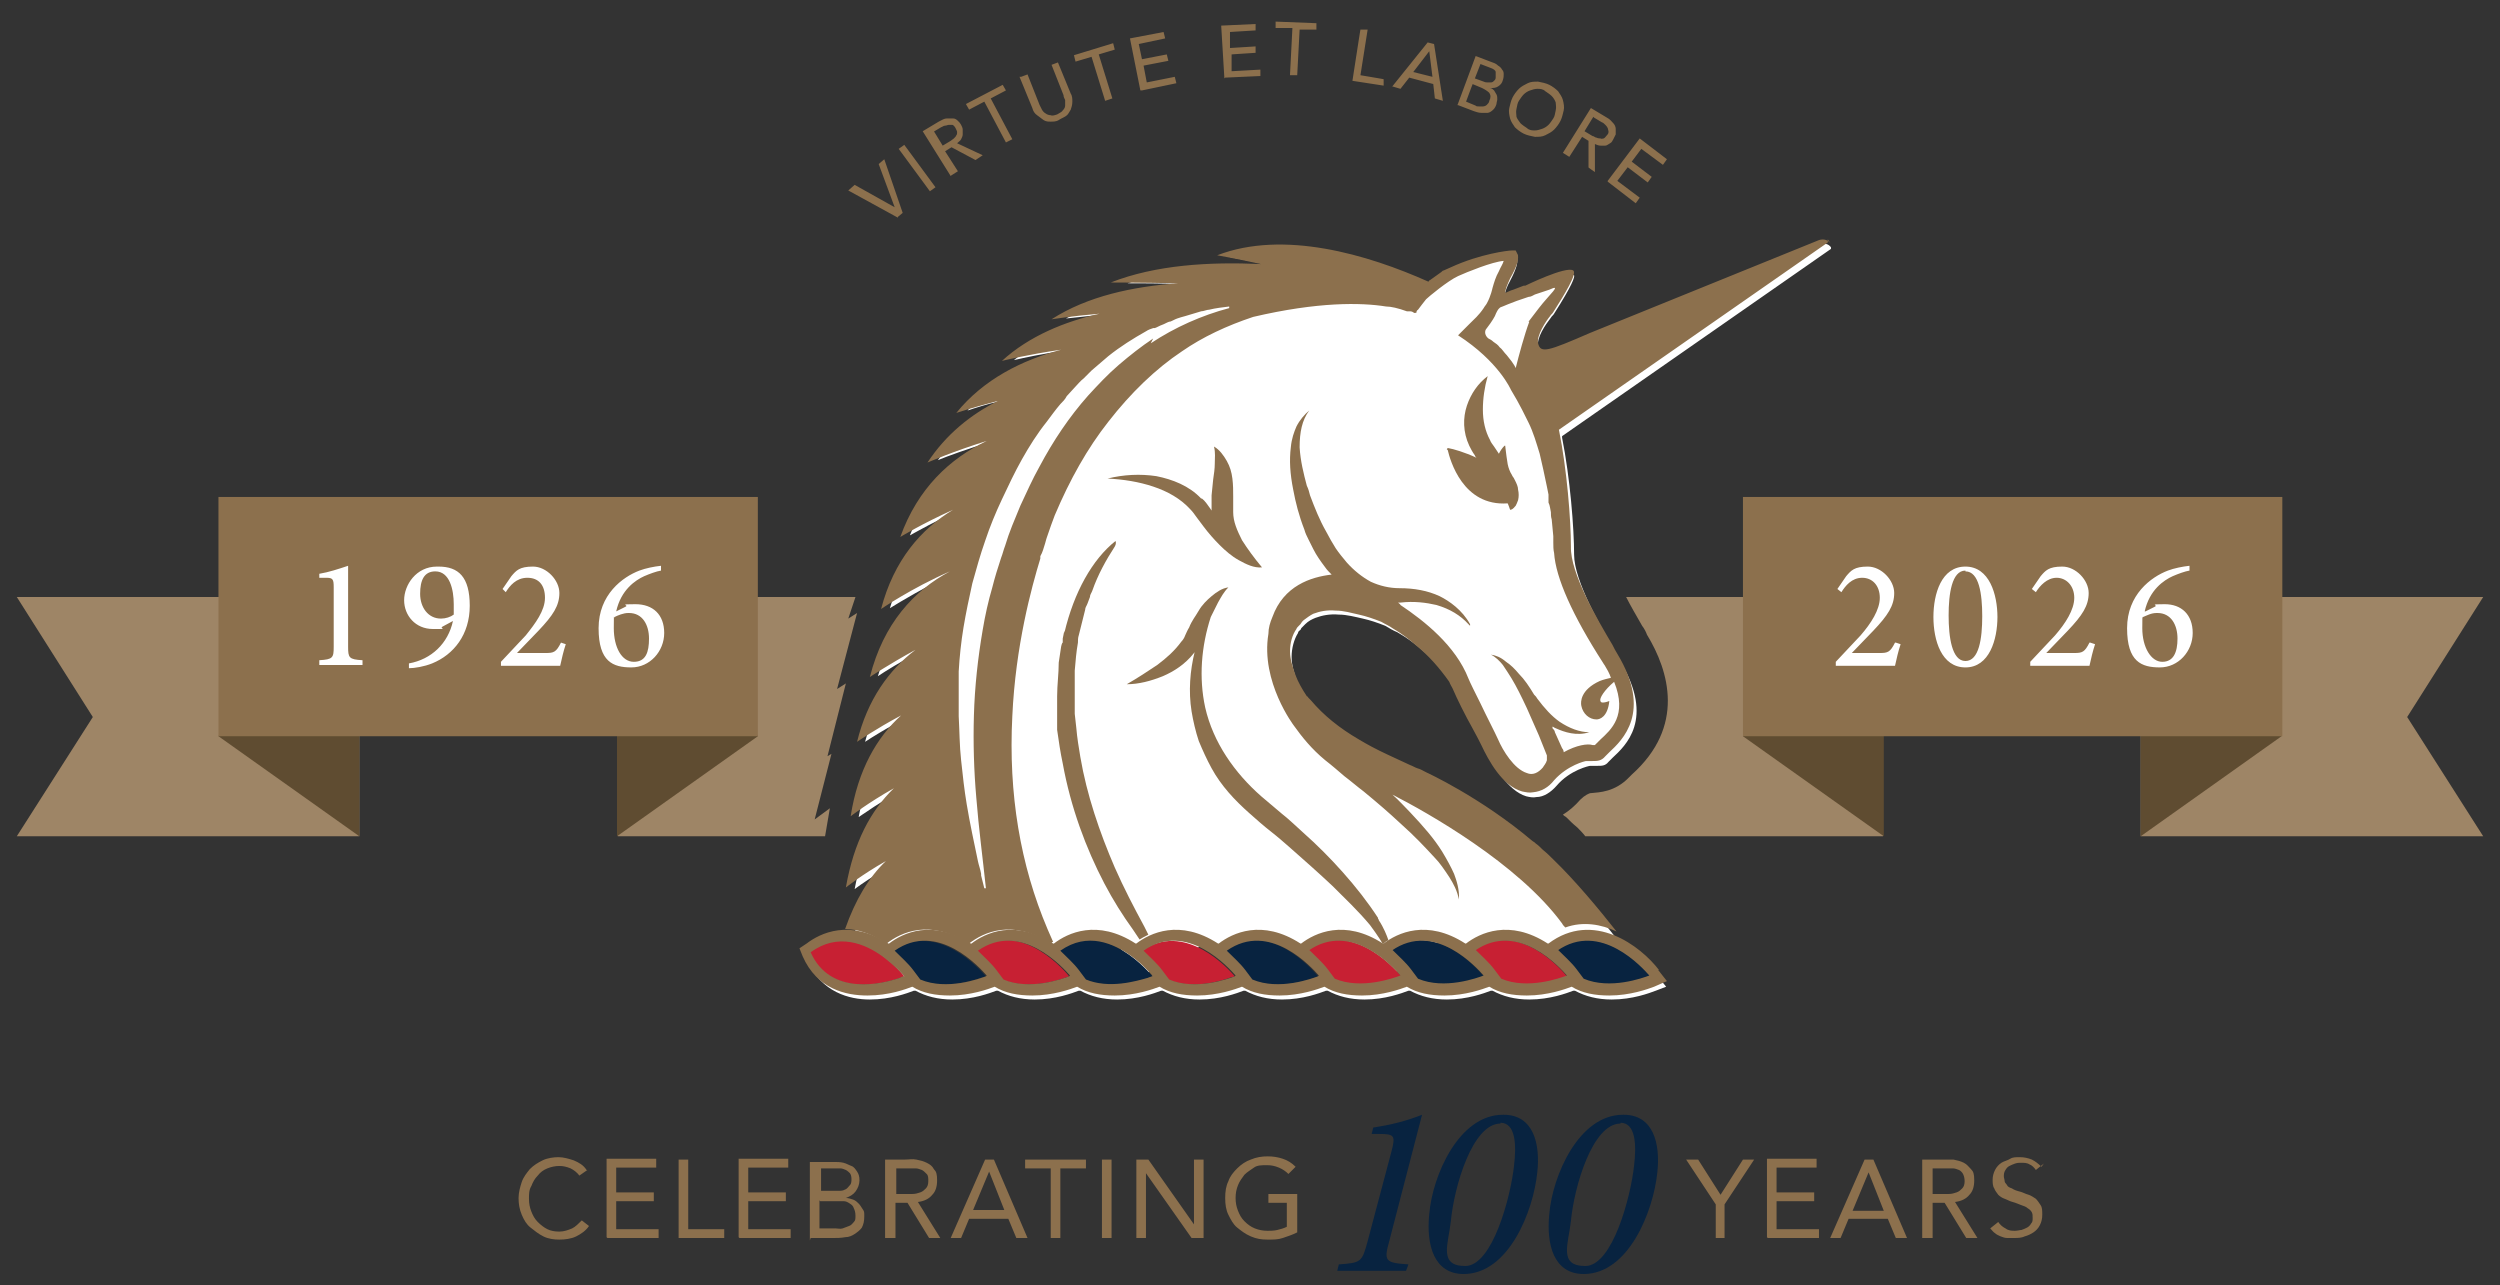 <?xml version="1.0" encoding="UTF-8"?>
<svg id="Layer_1" xmlns="http://www.w3.org/2000/svg" version="1.1" viewBox="0 0 312.4 160.6">
  <rect x="0" y="0" width="312.4" height="160.6" fill="#333333" stroke="none"/>
  <!-- Generator: Adobe Illustrator 29.3.1, SVG Export Plug-In . SVG Version: 2.1.0 Build 151)  -->
  <defs>
    <style>
      .st0 {
        fill: #082340;
      }

      .st1 {
        fill: #9e8566;
      }

      .st2 {
        fill: #c72033;
      }

      .st3 {
        fill: #fff;
      }

      .st4 {
        fill: #8c704d;
      }

      .st5 {
        fill: #5f4c31;
      }
    </style>
  </defs>
  <path class="st1" d="M168,102.1c-.7-.6-1.4-1.2-2.2-1.8-.7-.6-1.6-1.2-2.5-2-1.9-1.6-3.3-3.3-4.5-5-.8-1.1-5-7.3-3.9-14.5.1-1,.4-2,.8-2.9h0c.2-.4.4-.9.6-1.3h-21.6c-.9,3.6-1.9,8.5-2.1,14.2-.3,5.5.2,10.8,1.3,15.7h37c-.9-.8-1.9-1.6-2.9-2.4h0Z"/>
  <path class="st1" d="M117.3,94.3c0-.7-.1-1.3-.2-2-1.3,1.3-2.4,2.9-3.2,4.9l2.7,3.6c-1.1,1-2,2.3-2.7,3.8h4.9c-.3-1.5-.6-3.1-.9-4.6-.3-1.8-.5-3.7-.7-5.6h0Z"/>
  <path class="st1" d="M115.2,88.6l1.9,2.8c0-.9,0-1.8,0-2.8,0-.9,0-1.7,0-2.6-.7.8-1.3,1.7-1.9,2.6h0Z"/>
  <path class="st1" d="M187.9,76.3v.2c.1,0-.8.6-.8.6,1.4.2,2.6.8,3.9,1.7.8.6,1.5,1.3,2.2,2.1.5.6,1,1.2,1.4,1.8,0,0,.1-.1.2-.2-1.8-2.9-3.1-5.6-4-7.9h-4c.4.5.7,1.1,1,1.7h0Z"/>
  <path class="st1" d="M117.5,79.5c-.3.4-.5.8-.8,1.2l.6.9c0-.7.1-1.4.2-2.1Z"/>
  <polygon class="st1" points="103.7 101 101.8 102.4 103.9 94.2 103.4 94.5 105.7 85.4 104.6 86.1 107.1 76.6 106 77.3 106.9 74.6 77.2 74.6 77.2 104.5 103.1 104.5 103.7 101"/>
  <path class="st1" d="M203.2,74.6c.5,1,1.2,2.2,2,3.6.3.4.5.8.6,1.1,2.8,4.6,4.8,11.5-1.9,17.5-.1.1-.2.2-.3.3-1.8,1.9-3.8,1.9-4.7,2h-.1c-.2,0-.8.3-1.3.8-.7.8-1.4,1.4-2.2,1.9.1.1.2.2.4.3.4.4.9.9,1.4,1.3.3.3.7.7,1,1.1h37.2v-29.9h-32.2Z"/>
  <path class="st1" d="M186.6,77.4l-1.5,1c.3.4.6.8.9,1.2l.6-2.2h0Z"/>
  <path class="st0" d="M202.5,140.3c1.9,0,2,2.8,1.7,5.3-.4,3.9-2.7,12.6-6.1,12.6s-2.1-2.8-1.8-5.6c.4-4.3,2.7-12.2,6.2-12.2h0ZM202.8,139.3c-5.5,0-8.8,7.6-9.2,12.4-.4,3.9.6,7.5,4.3,7.5,5.6,0,8.7-7.8,9.2-12.7.4-3.6-.5-7.2-4.2-7.2h0,0ZM187.5,140.3c1.9,0,2,2.8,1.7,5.3-.4,3.9-2.7,12.6-6.1,12.6s-2.1-2.8-1.8-5.6c.4-4.3,2.7-12.2,6.2-12.2h0ZM187.8,139.3c-5.5,0-8.8,7.6-9.2,12.4-.4,3.9.6,7.5,4.3,7.5,5.6,0,8.7-7.8,9.2-12.7.4-3.6-.5-7.2-4.2-7.2h0ZM177.7,139.3c-2,.8-4.1,1.3-6.1,1.6l-.2.8h1c1.8,0,2,.2,1.5,2.1l-3,11.3c-.7,2.6-.8,2.7-3.6,2.9l-.2.8h8.6l.3-.8c-2.9-.2-3.1-.4-2.4-2.9l4.1-15.8h0Z"/>
  <path class="st4" d="M161.9,149.2h-3.4v1.1h2.3v3c-.4.2-.8.3-1.2.4-.4.1-.9.1-1.2.1-.6,0-1.1-.1-1.6-.3-.5-.2-.9-.5-1.3-.9-.4-.4-.6-.8-.8-1.3s-.3-1-.3-1.6.1-1.1.3-1.6.5-.9.8-1.3c.4-.4.8-.6,1.2-.9s1-.3,1.6-.3,1,.1,1.5.3c.5.2.9.5,1.2.8l.9-.9c-.5-.5-1-.8-1.6-1-.6-.2-1.2-.3-1.9-.3s-1.4.1-2.1.4c-.6.2-1.2.6-1.7,1.1s-.9,1-1.1,1.6c-.3.6-.4,1.3-.4,2.1s.1,1.5.4,2.1.6,1.2,1.1,1.6c.5.4,1,.8,1.7,1.1s1.3.4,2.1.4,1.3,0,1.9-.2,1.2-.4,1.8-.7v-4.8h0ZM142,154.7h1.2v-8.1h0l5.7,8.1h1.5v-9.8h-1.2v8.1h0l-5.7-8.1h-1.5v9.8h0ZM137.7,154.7h1.2v-9.8h-1.2v9.8ZM135.7,144.9h-7.6v1.1h3.2v8.7h1.2v-8.7h3.2v-1.1h0ZM125.6,151.2h-4l2-4.8h0l1.9,4.8ZM118.8,154.7h1.3l1-2.4h4.9l1,2.4h1.4l-4.2-9.8h-1.1l-4.3,9.8h0ZM111.9,146h1.6c.3,0,.6,0,.9,0s.5.1.8.2c.2.1.4.3.6.5s.2.5.2.9-.1.7-.3.9c-.2.2-.4.4-.7.5-.3.1-.6.2-1,.2-.4,0-.7,0-1,0h-1v-3.2h0ZM110.7,154.7h1.2v-4.4h1.5l2.7,4.4h1.4l-2.8-4.5c.8-.1,1.4-.4,1.8-.9.4-.4.6-1,.6-1.8s-.1-1.1-.4-1.4c-.2-.4-.5-.6-.9-.8s-.8-.3-1.3-.4-.9,0-1.4,0h-2.5v9.8h0ZM102.5,150.1h2c.3,0,.6,0,.9,0,.3,0,.5.1.8.3s.4.3.5.6c.1.2.2.5.2.9s0,.6-.2.8-.3.4-.6.5-.5.2-.8.3-.6,0-.9,0h-2v-3.5h0ZM102.5,146h1.7c.3,0,.5,0,.8,0,.2,0,.5.1.7.2s.4.3.5.4.2.4.2.7,0,.6-.2.8-.3.4-.5.5c-.2.1-.4.2-.7.2-.3,0-.5,0-.8,0h-1.6v-3.1h0ZM101.3,154.7h2.9c.4,0,.9,0,1.4-.1.5,0,.9-.2,1.2-.4s.7-.5.9-.8c.2-.4.3-.8.3-1.4s0-.6-.2-.9-.3-.5-.5-.7c-.2-.2-.4-.4-.7-.5-.3-.1-.6-.2-.9-.2h0c.5-.2.9-.4,1.2-.8.3-.4.5-.9.5-1.4s-.1-.8-.3-1.1c-.2-.3-.4-.6-.7-.7s-.6-.3-1-.4-.8-.1-1.2-.1h-3v9.8h0ZM92.4,154.7h6.4v-1.1h-5.3v-3.5h4.7v-1.1h-4.7v-3.1h5v-1.1h-6.2v9.8h0ZM84.8,154.7h5.7v-1.1h-4.5v-8.7h-1.2v9.8h0ZM75.9,154.7h6.4v-1.1h-5.3v-3.5h4.7v-1.1h-4.7v-3.1h5v-1.1h-6.2v9.8h0ZM73.3,146.2c-.4-.6-.9-.9-1.6-1.2-.6-.2-1.3-.4-1.9-.4s-1.4.1-2,.4c-.6.3-1.1.6-1.6,1.1-.4.5-.8,1-1,1.6s-.4,1.3-.4,2,.1,1.4.4,2.1.6,1.2,1.1,1.6,1,.8,1.6,1.1c.6.3,1.3.4,2,.4s1.5-.1,2.1-.4,1.2-.7,1.6-1.3l-.9-.7c-.4.4-.8.8-1.2,1-.5.2-1,.4-1.6.4s-1.1-.1-1.5-.3-.8-.5-1.2-.9-.6-.8-.8-1.3c-.2-.5-.3-1-.3-1.6s0-1.1.3-1.6c.2-.5.4-.9.8-1.3.3-.4.7-.7,1.2-.9s1-.3,1.5-.3.9.1,1.4.3c.4.2.8.5,1.1.9l1-.7h0Z"/>
  <path class="st4" d="M255.1,145.8c-.4-.4-.8-.7-1.2-.9-.5-.2-1-.3-1.5-.3s-.9,0-1.2.2-.8.3-1.1.5c-.3.2-.6.5-.8.9-.2.4-.3.8-.3,1.2s0,.8.2,1.1c.1.3.3.5.5.8.2.2.5.4.8.5.3.1.6.3,1,.4.4.1.8.3,1.1.4s.6.2.8.4c.2.1.4.3.5.5s.1.4.1.7,0,.5-.2.7c-.1.2-.3.4-.5.5s-.4.2-.7.3c-.2,0-.5.1-.8.1-.4,0-.8,0-1.2-.3-.4-.2-.7-.5-.9-.8l-1,.8c.2.2.4.5.6.6.2.2.5.3.7.4.3.1.5.2.8.2.3,0,.6,0,.9,0,.4,0,.9,0,1.3-.2.4-.1.8-.3,1.1-.5s.6-.5.8-.9.3-.8.3-1.3,0-.9-.2-1.2c-.2-.3-.4-.6-.6-.8-.3-.2-.6-.4-.9-.5-.4-.1-.7-.3-1.1-.4-.4-.1-.7-.2-1-.4-.3-.1-.5-.2-.6-.4s-.3-.3-.3-.5c0-.2-.1-.4-.1-.6s0-.5.2-.8.3-.4.5-.5c.2-.1.4-.2.7-.3s.5-.1.8-.1.7,0,1,.2c.3.1.6.4.8.7l1-.8h0ZM241.5,146h1.6c.3,0,.6,0,.9,0s.5.1.8.2c.2.1.4.3.5.5.1.2.2.5.2.9s-.1.7-.3.9c-.2.2-.4.4-.7.5-.3.1-.6.2-1,.2-.4,0-.7,0-1,0h-1v-3.2h0ZM240.3,154.7h1.2v-4.4h1.5l2.7,4.4h1.4l-2.8-4.5c.8-.1,1.4-.4,1.8-.9.4-.4.6-1,.6-1.8s-.1-1.1-.4-1.4-.5-.6-.9-.8c-.4-.2-.8-.3-1.3-.4-.5,0-.9,0-1.4,0h-2.5v9.8h0ZM235.5,151.3h-4l2-4.8h0l1.9,4.8ZM228.7,154.7h1.3l1-2.4h4.9l1,2.4h1.4l-4.2-9.8h-1.1l-4.3,9.8h0ZM220.9,154.7h6.4v-1.1h-5.3v-3.5h4.7v-1.1h-4.7v-3.1h5v-1.1h-6.2v9.8h0ZM214.3,154.7h1.2v-4.2l3.7-5.6h-1.4l-2.8,4.4-2.8-4.4h-1.5l3.7,5.6v4.2Z"/>
  <polygon class="st1" points="2.1 74.6 11.6 89.6 2.1 104.5 44.9 104.5 44.9 74.6 2.1 74.6"/>
  <polygon class="st5" points="28.7 89.2 27.3 92 44.9 104.5 44.9 88.4 28.7 89.2"/>
  <polygon class="st5" points="93.3 89.2 94.7 92 77.1 104.5 77.1 88.4 93.3 89.2"/>
  <rect class="st4" x="27.3" y="62.1" width="67.4" height="29.9"/>
  <path class="st3" d="M78.6,76.6c1.7,0,2.5,1.5,2.5,3.2s-.4,2.9-1.9,2.9-2.5-1.8-2.5-4.2,0-1,.1-1.4c.4-.2,1.1-.5,1.7-.5h0ZM77,76.4c.6-2.7,2.4-3.9,3.5-4.4.7-.3,1.5-.6,2.1-.7v-.6c-.9.1-1.9.3-2.7.6-2.1.8-5.1,3-5.1,7.2s1.8,4.9,4.1,4.9,4.1-2,4.1-4.3-1.4-3.6-3.6-3.6-.8.1-1.2.3l-1.2.6h0ZM70.1,80.3c-.6,1.2-.9,1.3-1.9,1.3h-3.6l2.7-2.8c1.8-1.9,2.6-3.1,2.6-4.7s-1.6-3.3-3.3-3.3-2.1.5-2.7,1.2l-1.1,1.6.4.4c.5-.8,1.3-1.8,2.7-1.8s2.2.9,2.2,2.5-1.2,3.2-2.4,4.7c-1,1.1-2.1,2.2-3.1,3.3v.5h7.4c.2-.9.4-1.8.7-2.7l-.6-.2h0ZM54.4,71.4c1.8,0,2.3,2.3,2.3,4.1s0,.9,0,1.3c-.4.3-1,.5-1.6.5-1.6,0-2.6-1.4-2.6-3.1s.5-2.8,1.9-2.8h0ZM54.6,70.8c-2.6,0-4.1,2.3-4.1,4.2s1.4,3.6,3.6,3.6.7,0,1.2-.3l1.3-.7c-.6,2.8-2.7,4.8-5.5,5.3v.6c.7,0,1.9-.2,2.9-.6,2.7-1.1,4.7-3.6,4.7-7.2s-1.4-4.9-3.9-4.9h0ZM45.3,83.1v-.6c-1.7-.1-1.8-.3-1.8-1.7v-10.1c-1.2.4-2.4.8-3.6,1v.5h.9c.8,0,.9.2.9,1.2v7.4c0,1.4-.1,1.6-1.8,1.7v.6h5.5,0Z"/>
  <polygon class="st1" points="267.5 74.6 267.5 104.5 310.3 104.5 300.8 89.6 310.3 74.6 267.5 74.6"/>
  <polygon class="st5" points="283.7 89.2 285.1 92 267.5 104.5 267.5 88.4 283.7 89.2"/>
  <polygon class="st5" points="219.2 89.2 217.8 92 235.4 104.5 235.4 88.4 219.2 89.2"/>
  <rect class="st4" x="217.8" y="62.1" width="67.4" height="29.9"/>
  <path class="st3" d="M269.6,76.6c1.7,0,2.5,1.5,2.5,3.2s-.5,2.9-1.9,2.9-2.5-1.8-2.5-4.2,0-1,.1-1.4c.5-.2,1-.5,1.7-.5h0ZM268,76.4c.6-2.7,2.4-3.9,3.5-4.4.7-.3,1.5-.6,2.1-.7v-.6c-.9.1-1.9.3-2.7.6-2.1.8-5.1,3-5.1,7.2s1.8,4.9,4.1,4.9,4.1-2,4.1-4.3-1.4-3.6-3.5-3.6-.8.1-1.2.3l-1.2.6h0ZM261.1,80.3c-.6,1.2-.9,1.3-1.9,1.3h-3.5l2.7-2.8c1.8-1.9,2.6-3.1,2.6-4.7s-1.6-3.3-3.3-3.3-2.1.5-2.7,1.2l-1.1,1.6.5.4c.5-.8,1.4-1.8,2.6-1.8s2.2,1,2.2,2.5-1.1,3.2-2.4,4.7c-1,1.1-2.1,2.2-3.1,3.3v.5h7.4c.2-.9.4-1.8.7-2.7l-.6-.2h0ZM245.6,71.4c1.7,0,2.1,2.8,2.1,5.6s-.4,5.6-2.1,5.6-2.1-3-2.1-5.7.4-5.6,2.1-5.6h0ZM245.6,70.8c-3,0-4,3.4-4,6.3s1,6.3,4,6.3,4-3.5,4-6.3-1-6.3-4-6.3h0,0ZM236.8,80.3c-.6,1.2-.9,1.3-1.9,1.3h-3.5l2.7-2.8c1.8-1.9,2.6-3.1,2.6-4.7s-1.6-3.3-3.3-3.3-2.1.5-2.7,1.2l-1.1,1.6.5.4c.5-.8,1.3-1.8,2.6-1.8s2.2,1,2.2,2.5-1.1,3.2-2.4,4.7c-1,1.1-2.1,2.2-3.1,3.3v.5h7.4c.2-.9.4-1.8.7-2.7l-.6-.2h0Z"/>
  <path class="st3" d="M190.8,40.8c-.6,1.6-1.3,4.1-1.6,5.6,0,0-.1-.4-1.1-1.6-.4-.4-.6-.7-.8-.9-.2-.3-.5-.5-.8-.7-.2-.2-.4-.3-.5-.4-.4-.2-.6-.8-.2-1.2h0c.7-.9.9-1.4.9-1.4.4-1,.6-1,.7-1.1.1,0,1.3-.6,3.4-1.3.3,0,.6-.2.8-.3l1.8-.6c1.6-.7,0,.6-1.3,2.3l-1.2,1.7h0ZM145.2,42.9c-1.5,1-2.9,2-4.2,3.2-1.3,1.2-2.5,2.4-3.7,3.7-2.3,2.6-4.2,5.6-5.9,8.6-.8,1.5-1.6,3.1-2.3,4.7-.7,1.6-1.3,3.2-1.9,4.9-.2.5-.3.9-.5,1.4-.4,1.2-.8,2.4-1.1,3.6-.4,1.7-.8,3.4-1.1,5.1-.6,3.4-1,6.9-1.1,10.4-.1,3.3,0,6.7.3,10,.3,3.7.7,7.3,1.2,10.9h-.2c-.1-.5-.3-1.1-.4-1.6,0,0,0-.2,0-.2-.1-.5-.3-1.1-.4-1.6-.5-2.3-1-4.6-1.4-6.9-.3-1.8-.5-3.5-.7-5.3-.2-1.8-.2-3.6-.3-5.4,0-.9,0-1.8,0-2.7,0-.4,0-.9,0-1.3s0-.9,0-1.3c.1-1.8.3-3.6.6-5.4.3-1.8.7-3.6,1.1-5.3.4-1.8,1-3.5,1.6-5.2.6-1.7,1.3-3.4,2-5,.8-1.7,1.6-3.3,2.5-4.9.9-1.6,1.9-3.1,3-4.6.5-.7,1.1-1.5,1.7-2.2.3-.3.5-.6.8-.9.3-.4.7-.8,1-1.1.3-.3.6-.7,1-1,.3-.3.6-.6,1-.9.7-.6,1.4-1.2,2.1-1.8,1.4-1.1,3-2.1,4.6-3,.3-.2.6-.3.8-.4,0,0,.1,0,.2,0,.3-.1.6-.3.8-.4,0,0,0,0,0,0,.3-.1.6-.3.9-.4,0,0,0,0,.1,0,.3-.1.6-.2.9-.4q.2,0,0,0c.3-.1.6-.2.9-.3,0,0,0,0,0,0,.6-.2,1.3-.4,1.9-.6h0c.3,0,.7-.2,1-.2.8-.2,1.6-.3,2.5-.4v.2c-3.3.8-6.6,2.3-9.5,4.2"/>
  <path class="st3" d="M151.1,62.3c-1.5-1.5-3.5-2.4-5.4-2.7-2-.3-4-.2-5.9.3,1.9,0,3.8.4,5.5.9s3.3,1.4,4.4,2.7c.3.3.6.6.8,1,.3.4.6.8.8,1.2.6.8,1.2,1.5,1.9,2.2.7.7,1.4,1.3,2.3,1.8.8.5,1.8.9,2.8.9h0c-.9-1.1-1.8-2.2-2.4-3.3-.6-1.1-1-2.2-1.1-3.4,0-.3,0-.6,0-.8,0-.3,0-.7,0-1.1,0-.7,0-1.5-.1-2.2-.1-.7-.3-1.5-.7-2.2-.3-.7-.8-1.4-1.6-1.7.2.8.1,1.4.1,2.1,0,.7-.1,1.3-.2,2l-.2,2c0,.3,0,.7,0,1,0,.3,0,.6,0,.9l-.2-.3c-.3-.4-.6-.8-1-1.2"/>
  <path class="st3" d="M172.5,113.2c-1.2-2-2.7-3.8-4.2-5.5-1.5-1.7-3.1-3.3-4.8-4.9-.8-.8-1.7-1.5-2.5-2.3l-2.5-2.1c-3.2-2.8-5.8-6.5-6.8-10.7-.8-3.5-.5-7.4.7-11,.3-.6.6-1.2.9-1.8.3-.6.7-1.2,1.2-1.8-.8.1-1.5.6-2.1,1-.6.5-1.1,1.1-1.6,1.7-.5.6-.9,1.3-1.2,2-.2.3-.3.7-.5,1-.1.3-.3.6-.5.8-.7,1.1-1.8,2-2.9,2.8s-2.4,1.6-3.7,2.3c1.5,0,2.9-.4,4.3-1,1.4-.6,2.7-1.5,3.8-2.8,0,0,.1-.1.1-.2-.6,2.3-.8,4.8-.4,7.3.2,1.2.5,2.4.9,3.5.4,1.1.9,2.2,1.6,3.3,1.2,2.1,2.8,3.9,4.5,5.5.9.8,1.7,1.5,2.6,2.2.9.7,1.7,1.4,2.5,2.2,1.7,1.5,3.4,2.9,4.9,4.5,1.6,1.5,3.1,3.1,4.5,4.7,0,0,1.2,1.5,1.6,2.4h0c.2-.2.4-.4.7-.5-.2-.5-.6-1.5-1.1-2.4,0,0,0-.1-.1-.2"/>
  <path class="st3" d="M171.3,123.2l-2.4-5c-.1-.2-.6-.9-1-1.5-1.1-1.3-2.4-2.7-4.1-4.3-1.5-1.5-3.1-2.8-4.8-4.3-.8-.7-1.6-1.4-2.5-2.1-.8-.7-1.7-1.4-2.7-2.3-2.3-2.1-4.1-4.3-5.4-6.5-.9-1.4-1.5-2.9-1.9-3.9v-.2c-.5-1.4-.9-2.8-1.1-4.3-1.1.3-2.2.4-3.3.5l-18.4.6,16.1-9c1.4-.8,2.4-1.4,3.2-2,.9-.6,1.5-1.2,1.9-1.7,0,0,.1-.2.2-.2v-.2c.2-.3.3-.6.5-.8.4-.9,1-1.8,1.6-2.6.7-1,1.5-1.9,2.4-2.6,1.4-1.2,2.8-1.8,4.3-2l11.8-1.8-7.6,9.1c-.2.3-.4.6-.7,1.1-.2.4-.4.9-.6,1.3-.9,2.9-1.1,5.7-.5,8.3.9,3.8,3.4,6.6,5.4,8.4l2.5,2.1c.9.8,1.8,1.6,2.7,2.4,1.8,1.6,3.5,3.4,5.1,5.2,2,2.2,3.5,4.2,4.7,6.1v.2c.9,1.1,1.4,2.4,1.7,3.2l1.3,3.5-3.1,1.9c-.1,0-.2.1-.3.2h0c0,0-4.4,3.4-4.4,3.4h0ZM155.3,77.5h0Z"/>
  <path class="st3" d="M134.4,78.3l-.2.9v.5c-.1,0-.2.5-.2.5l-.3,1.9c0,1.3-.2,2.7-.2,4v1.5c0,.2,0,.3,0,.5v2.1c.2,1.4.4,2.7.6,4.1,1,5.4,2.8,10.3,5.1,14.6,1.1,2,2.2,3.9,3.5,5.7l.8,1.1c.3-.2.7-.4,1.1-.6l-.5-1c-1.3-2.3-2.5-4.7-3.6-7.2-1.9-4.3-3.4-8.8-4.2-13.4-.2-1.2-.4-2.3-.5-3.5l-.2-1.8c0-.2,0-.3,0-.4v-.4c0-.3,0-.6,0-.9,0-1.2,0-2.3,0-3.5.1-1.1.2-2.3.4-3.4,0-.3,0-.6.1-.8l.2-.8.2-.8.2-.8.2-.8c0-.3.2-.5.2-.8l.3-.8c0-.3.2-.5.3-.8.7-1.9,1.6-3.7,2.7-5.4.1-.2.2-.4,0-.7-2.8,2.2-5.1,6.2-6.2,11.2"/>
  <path class="st3" d="M142.3,121.8l-3.2-4.6c-1.3-1.9-2.6-3.9-3.8-6.1-2.7-5-4.6-10.4-5.5-15.9-.2-1.4-.5-3-.6-4.6v-2.2c-.2-.2-.2-.3-.2-.5v-1.6c0-1.2,0-2.4.1-3.5v-1.3c.1,0,.6-3.2.6-3.2l.2-1c1.4-5.9,4.1-10.8,7.8-13.7l5.2-4.1,1.9,6.4c.4,1.5.2,3.1-.6,4.4-1,1.5-1.7,3-2.3,4.5,0,.1-.1.3-.2.5h0c0,.1-.4,1.4-.4,1.4l-.7,3.1s0,0,0,.2v.4c-.2.7-.2,1.3-.3,2.1,0,.3,0,.6,0,.9,0,.4,0,.8,0,1.1,0,.7,0,1.3,0,1.8v.2c0,.3,0,.7,0,1v.6s.2,1.8.2,1.8c0,1,.2,2,.4,3.2.7,3.9,2,8,3.9,12.4,1,2.2,2.1,4.4,3.4,6.8l.6,1.1,2.3,4.4-4.5,1.9c-.2,0-.3.1-.5.2l-3.6,2.2h0Z"/>
  <path class="st3" d="M180.9,56.3c.3,1.2,1.9,6.9,7.2,6.5h0c.1.2.2.5.3.8h0c0,0,0,0,.1,0h0c.3-.1.4-.3.6-.5.1-.2.2-.4.3-.6.1-.4.1-.9,0-1.3,0-.4-.2-.8-.4-1.2,0-.2-.2-.4-.3-.5,0,0,0-.2-.1-.2-.2-.3-.4-.7-.5-1.3-.1-.6-.2-1.2-.3-2.1h0c0,0,0,0,0-.1,0,0,0,0-.1,0-.3.3-.5.6-.6,1-.2-.3-.4-.6-.6-.9-.2-.3-.3-.5-.5-.8-.6-1.1-.8-2.3-.8-3.7s.2-2.7.6-4.1c-1.2.9-2.1,2.2-2.5,3.6-.4,1.4-.4,3.2.3,4.8.2.4.4.8.7,1.2,0,0,.1.2.2.3-1.4-.7-2.8-1.1-3.4-1.2-.1,0-.2,0-.2.2"/>
  <path class="st3" d="M206.2,122.2c-.6.2-2.7,1-5.1,1s-2.2-.2-3.3-.6h0s-1-1.3-1-1.3c-.6-.8-1.4-1.6-2.3-2.3l-.3-.2.3-.2c5.6-3.9,11.2,2.4,11.9,3.2l.2.3h-.4ZM195.8,122.2c-.6.2-2.7,1-5.1,1s-2.2-.2-3.3-.6h0s-1-1.3-1-1.3c-.6-.8-1.4-1.6-2.3-2.3l-.3-.2.3-.2c5.6-3.9,11.2,2.4,11.9,3.2l.2.3h-.4ZM185.5,122.2c-.6.2-2.7,1-5.1,1s-2.2-.2-3.3-.6h0s-1-1.3-1-1.3c-.6-.8-1.4-1.6-2.3-2.3l-.3-.2.3-.2c5.6-3.9,11.2,2.4,11.9,3.2l.2.3h-.4c0,.1,0,.1,0,.1ZM175.1,122.2c-.6.2-2.7,1-5.1,1s-2.2-.2-3.3-.6h0s-1-1.3-1-1.3c-.6-.8-1.4-1.6-2.3-2.3l-.3-.2.3-.2c5.6-3.9,11.2,2.4,11.9,3.2l.2.3h-.4c0,.1,0,.1,0,.1ZM164.7,122.2c-.6.2-2.7,1-5.1,1s-2.2-.2-3.3-.6h0s-1-1.3-1-1.3c-.6-.8-1.4-1.6-2.3-2.3l-.3-.2.3-.2c5.6-3.9,11.2,2.4,11.9,3.2l.2.3h-.4c0,.1,0,.1,0,.1ZM154.4,122.2c-.6.2-2.7,1-5.1,1s-2.2-.2-3.3-.6h0s-1-1.3-1-1.3c-.6-.8-1.4-1.6-2.3-2.3l-.3-.2.3-.2c5.6-3.9,11.2,2.4,11.9,3.2l.2.3h-.4c0,.1,0,.1,0,.1ZM144,122.2c-.1,0-.3.1-.6.2h0c-.9.3-2.6.8-4.6.8s-2.2-.2-3.3-.6h0s-1-1.3-1-1.3c-.6-.8-1.4-1.6-2.3-2.3l-.3-.2.3-.2c3.5-2.4,6.9-1,9.2.7,1.4,1,2.4,2.1,2.6,2.5l.2.3h-.4c0,.1,0,.1,0,.1ZM133.7,122.2c-.6.2-2.7,1-5.1,1s-2.2-.2-3.3-.6h0s-1-1.3-1-1.3c-.6-.8-1.4-1.6-2.3-2.3l-.3-.2.3-.2c5.6-3.9,11.2,2.4,11.9,3.2l.2.3h-.4c0,.1,0,.1,0,.1ZM123.3,122.2c-.6.2-2.7,1-5.1,1s-2.2-.2-3.3-.6h0s-1-1.3-1-1.3c-.6-.8-1.4-1.6-2.3-2.3l-.3-.2.3-.2c5.6-3.9,11.2,2.4,11.9,3.2l.2.3h-.4c0,.1,0,.1,0,.1ZM112.9,122.2c-.1,0-.3.1-.6.2-.9.3-2.6.8-4.6.8s-5.4-.9-6.9-4.1v-.2c0,0,0-.1,0-.1,3.6-2.6,7.1-1.1,9.4.6,1.4,1,2.3,2.1,2.6,2.5l.2.3h-.4c0,.1,0,.1,0,.1ZM202,117.3h0s0,0,0,0c-2-2.6-5.1-6.3-7.9-9-.4-.4-.8-.8-1.3-1.2-.3-.3-.6-.5-.9-.8h0c-.1-.1-.2-.2-.3-.3h0c-6.1-5.2-12.5-8.3-13.1-8.5h0c-.4-.2-.7-.4-1.1-.5-.3-.1-.6-.3-.9-.4-1-.4-1.9-.9-2.8-1.3-1.5-.7-2.6-1.3-3.6-1.9-2.4-1.4-4.4-3.1-6.1-5,0,0-.2-.2-.2-.3,0,0-.1-.2-.2-.2-.7-1-1.1-1.8-1.5-2.7-.4-1.1-.7-2.1-.7-3.1,0-1.1.3-2.2.8-3,0-.2.2-.3.3-.4,0,0,.1-.1.1-.2l.3-.3.2-.2c.4-.4.8-.6,1.3-.8.8-.3,1.8-.5,2.9-.4,1,0,2.1.3,3,.5.9.2,1.8.5,2.8.9h0c.5.3,1,.6,1.5.8,1.2.7,2.2,1.4,3.1,2.2,1.5,1.3,2.9,2.8,4.1,4.6h0c.2.3.3.6.4.9.6,1.4,1.6,3.4,2.5,5,.5.9.9,1.7,1.1,2.1.8,1.8,2.6,5,4.9,5.7.4.1.9.2,1.3.1.9,0,1.8-.6,2.5-1.4,1.7-2,4.1-2.5,4.2-2.5.3,0,.6,0,.9,0,.6,0,1,0,1.4-.5.2-.2.3-.3.5-.5h0c1.6-1.5,5.3-4.8,1-12-.2-.3-.3-.6-.5-.9h0c-1.9-3.3-5.3-9.2-5.3-12.5,0-3.3-.5-9.6-1.5-14.6v-.2s33.6-23.4,33.6-23.4v-.2c-.3-.4-.7-.5-1.1-.4l-28.6,11.6c-4.2,1.9-5.6,2.3-6.3,2-.4-.2-.5-.6-.6-.8-.2-1.1.9-2.7,1.6-3.6.1-.2.3-.3.4-.5,2.3-3.6,2.6-4.6,2.5-4.8-.5-.3-3.2.7-5.6,1.8h0s-1.7.6-1.7.6c-.4.1-.7.3-1,.4l-.4.2v-.4c.1-.6.3-1.2.7-1.9.9-1.7.9-2.3.9-2.5s0-.2,0-.3v-.2c-.1,0-.4,0-.4,0-.4,0-3.9.4-7.5,2l-.8.4c-.1,0-.2.1-.3.2h0s-1.4,1-1.4,1c0,0,0,0-.1.1h-.2c0,.1-.1,0-.1,0-7.1-3.2-17.1-6.3-25.2-3.7,1,.2,2.6.5,4.5.9v.6c-6.8-.3-12.6.2-17.2,1.8,1.5,0,4,0,6.8.1v.6c-5.8.4-10.7,1.7-14.5,3.7,1.1-.1,2.7-.3,4.6-.5v.6c-4.4,1-8.2,2.7-11.1,5.1,1.3-.3,3.6-.8,6.4-1.2v.5c-5.1,1.4-9.2,3.8-12.2,7,.9-.3,2.4-.8,4.2-1.2l2.6-.7-2.4,1.2c-3.4,1.7-6.1,4-8.1,6.9,1.2-.5,3.7-1.4,6.6-2.3l.2.5c-4.9,2.4-8.4,6.2-10.3,11.2,1.1-.6,3.2-1.8,5.9-3l.3.5c-4.3,2.6-7.2,6.5-8.7,11.6,1.3-.8,4.4-2.7,8-4.3l.2.5c-4.9,2.6-8.1,6.8-9.7,12.3.9-.6,2.8-1.8,5.1-3l.3.5c-3.4,2.6-5.8,6.2-7,10.7.9-.6,2.7-1.7,4.9-2.9l2-1-1.6,1.5c-3.1,2.8-5.2,6.8-6.1,11.8.9-.6,2.6-1.8,4.9-3.1l1.9-1-1.5,1.5c-2.9,2.8-4.9,6.7-5.8,11.6.8-.6,2.4-1.7,4.5-2.9l1.9-1.1-1.5,1.5c-2.1,2.1-3.9,4.9-5.1,8.4v.2h-.3c-2.2,0-3.9.8-5,1.6l-.7.5.3.8c1.8,3.9,5.2,4.8,7.8,4.8s4.7-.8,5.5-1.1h.1c0,0,.1,0,.1,0,1.3.7,2.8,1.1,4.6,1.1,2.6,0,4.7-.8,5.5-1.1h.1c0,0,.1,0,.1,0,1.3.7,2.8,1.1,4.6,1.1,2.6,0,4.7-.8,5.5-1.1h.1c0,0,.1,0,.1,0,1.3.7,2.8,1.1,4.6,1.1,2.6,0,4.7-.8,5.5-1.1h.1c0,0,.1,0,.1,0,1.3.7,2.8,1.1,4.6,1.1,2.6,0,4.7-.8,5.5-1.1h.1c0,0,.1,0,.1,0,1.3.7,2.8,1.1,4.6,1.1,2.6,0,4.7-.8,5.5-1.1h.1c0,0,.1,0,.1,0,1.3.7,2.8,1.1,4.6,1.1,2.6,0,4.7-.8,5.5-1.1h.1c0,0,.1,0,.1,0,1.3.7,2.8,1.1,4.6,1.1,2.6,0,4.7-.8,5.5-1.1h.1c0,0,.1,0,.1,0,1.3.7,2.8,1.1,4.6,1.1,2.6,0,4.7-.8,5.5-1.1h.1c0,0,.1,0,.1,0,1.3.7,2.8,1.1,4.6,1.1,2.6,0,4.7-.8,5.5-1.1l1.3-.5-.9-1.1c-1.3-1.7-3.2-3.2-5-4.1"/>
  <path class="st4" d="M191.1,40.2c-.6,1.6-1.3,4.2-1.7,5.8,0,0-.1-.4-1.1-1.6-.4-.4-.6-.8-.9-1-.2-.3-.5-.5-.8-.7-.2-.2-.4-.3-.6-.4-.4-.3-.6-.9-.2-1.3h0c.7-.9,1-1.5,1-1.5.4-1,.6-1,.7-1.1.1,0,1.3-.6,3.5-1.3.3,0,.6-.2.8-.3l1.8-.6c1.7-.8,0,.6-1.3,2.3l-1.3,1.7h0ZM144.1,42.3c-1.5,1-2.9,2.1-4.3,3.3-1.4,1.2-2.6,2.5-3.8,3.8-2.4,2.7-4.4,5.7-6.1,8.9-.9,1.6-1.6,3.2-2.4,4.9-.7,1.7-1.4,3.3-1.9,5-.2.5-.3,1-.5,1.5h0c-.4,1.2-.8,2.5-1.1,3.7-.5,1.7-.9,3.5-1.2,5.3-.6,3.5-1,7.1-1.1,10.7-.1,3.4,0,6.9.3,10.3h0c.3,3.8.8,7.5,1.2,11.3h-.2c-.1-.5-.3-1.1-.4-1.6,0,0,0-.2,0-.2-.1-.6-.3-1.1-.4-1.6-.5-2.4-1-4.7-1.4-7.1-.3-1.8-.5-3.6-.7-5.5-.2-1.8-.2-3.7-.3-5.5,0-.9,0-1.8,0-2.8,0-.5,0-.9,0-1.4s0-.9,0-1.4c.1-1.8.3-3.7.6-5.5.3-1.8.7-3.7,1.1-5.5.5-1.8,1-3.6,1.6-5.3.6-1.8,1.3-3.5,2.1-5.2.8-1.7,1.6-3.4,2.5-5s1.9-3.2,3.1-4.7c.6-.8,1.1-1.5,1.7-2.2.3-.3.6-.6.8-1,.4-.4.7-.8,1.1-1.2.3-.3.6-.7,1-1,.3-.3.7-.7,1-1,.7-.6,1.4-1.2,2.1-1.8,1.5-1.2,3.1-2.2,4.7-3.1.3-.2.6-.3.9-.4,0,0,.1,0,.2,0,.3-.1.6-.3.9-.4,0,0,0,0,0,0,.3-.1.6-.3.9-.4,0,0,.1,0,.1,0,.3-.1.6-.3.9-.4h0c.3-.1.6-.2,1-.3,0,0,0,0,0,0,.7-.2,1.3-.4,2-.6h0c.3,0,.7-.2,1-.2.8-.2,1.7-.3,2.5-.4v.2c-3.4.9-6.8,2.4-9.8,4.4M228.8,30.5h0c-.3-.5-.9-.7-1.5-.5l-28.6,11.6c-5.3,2.3-6.2,2.6-6.5,1.3-.2-1,1-2.8,1.5-3.4.1-.2.3-.3.4-.5,1.4-2.2,3-4.8,2.5-5.2-.9-.6-6,1.9-6,1.9h0c0,0-.1,0-.2,0l-1.3.5c-.4.1-.7.3-1,.4,0-.5.3-1.1.6-1.8.9-1.6,1-2.2,1-2.6s0-.3-.1-.5l-.2-.4h-.5c-.4,0-3.9.4-7.6,2.1l-.9.4c-.1,0-.2.1-.3.2h0s-1.4,1-1.4,1c0,0-.1,0-.2.2-7.6-3.4-18.1-6.5-26.4-3.3,0,0,2.3.4,5.5,1.1-6.5-.3-13.2.1-18.8,2.3,0,0,3.6,0,8.4.1-5.6.4-11.3,1.6-15.8,4.5,0,0,2.5-.4,6-.7-4.4,1-8.8,2.8-12.2,5.9,0,0,3.2-.8,7.4-1.4-4.9,1.3-9.7,3.7-13.1,7.9,0,0,2.1-.7,5.2-1.5-3.4,1.7-6.5,4.2-8.8,7.7,0,0,3.2-1.4,7.4-2.7-4.6,2.2-8.6,5.9-10.8,12,0,0,2.8-1.7,6.6-3.4-4,2.4-7.4,6.3-9,12.4,0,0,3.8-2.6,8.6-4.7-4.5,2.4-8.3,6.5-10,13.2,0,0,2.4-1.6,5.7-3.4-3.3,2.5-6,6.2-7.3,11.5,0,0,2.3-1.6,5.5-3.3-3,2.7-5.4,6.8-6.3,12.6,0,0,2.2-1.7,5.4-3.5-2.9,2.8-5,6.7-6,12.4,0,0,2-1.6,5-3.3-2.1,2-3.8,4.8-5.1,8.5,1.5,0,3.2.5,5.1,1.8h.1c1.8-1.4,5.4-3.1,10.2,0h.1c1.8-1.4,5.4-3.1,10.2,0h.1c0-.1.1-.2.2-.2l-.7-1.6c-3.4-8-4.9-16.9-4.4-26.6.4-8.8,2.4-16.1,3.5-19.7v-.3c.3-.5.4-1,.6-1.6.1-.4.2-.7.2-.7h0c.4-1.2.7-2,1-2.8,1.9-4.5,4.1-8.4,6.7-11.7,2.8-3.6,5.9-6.6,9.2-8.8,2.6-1.8,5.6-3.2,8.9-4.3,8.1-1.9,13.5-1.8,16.6-1.3.6,0,1.5.2,2.6.6,0,0,.1,0,.1,0h0c.1,0,.2,0,.3,0,.2,0,.4.1.5.2h.1c.2,0,.2,0,.2-.1h0s0,0,0,0h0s0,0,0,0c0,0,0-.2.2-.3h0c.2-.3.7-.9,1-1.3h0c.3-.3,2.7-2.3,4-2.9,1.1-.5,4.3-1.8,5.7-1.9-.1.4-.4.8-.6,1.3-.4.7-.6,1.4-.8,2.1h0c0,0-.2,1-.7,1.9-.1.2-.3.4-.4.6h0c-.6.9-1.2,1.4-1.8,2-.4.4-.8.8-1.2,1.2l-.2.2c5.1,3.3,6.6,6.8,6.6,6.8h0c1.1,1.8,1.9,3.5,2.2,4.1.6,1.2,1,2.6,1.4,3.9.3,1.3.6,2.6.9,4.1l.2,1v1c.2.4.2.8.3,1.2,0,.3,0,.6.1.9l.2,2.1c0,.3,0,.5,0,.8,0,.4,0,.9.1,1.3h0c.2,3.1,2.3,7.8,6.1,13.7.1.2.2.3.2.3.3.5.6,1,.8,1.6-.4.1-.9.2-1.4.4h0c-2.4,1.1-2.4,2.6-2.3,3.1.2,1,1,1.7,1.9,1.7h0c.4,0,1.4-.3,1.6-2.3h0c0,0,0,0,0,0-.8.3-1.1.2-1.1,0-.2-.3.5-1.4,1.7-2.4,1.7,4.2-.4,6-1.7,7.2h0c-.3.3-.5.5-.7.7,0,0-.2,0-.3,0-.6-.2-2,0-3.6.9,0-.2-.1-.4-.2-.5l-.9-2c0-.2-.2-.4-.3-.5,0,0,0-.1,0-.2,0,0,0,0,0,0,.1,0,.3.2.4.2,1.1.5,2.6,1,4.2.5h.3c0,0-.3,0-.3,0-1.2,0-2.5-.5-3.7-1.3-1-.7-1.9-1.7-2.8-2.9-.1-.2-.2-.3-.4-.5h0c-.6-1-1.2-1.9-1.9-2.6-.5-.6-1-1.1-1.6-1.5-.7-.6-1.3-.8-1.9-.9h-.2s.2,0,.2,0c.6.3,1.1.8,1.5,1.3.4.6.8,1.2,1.1,1.7.6,1,1.2,2.2,1.9,3.7.5,1.1,1,2.3,1.5,3.4l1,2.5c0,.1,0,.2,0,.3,0,.1,0,.2,0,.3-.1.4-.4.7-.5.9,0,0,0,0,0,0,0,0,0,0,0,0-.6.7-1.3,1-2,.7-1.6-.5-3-2.8-3.6-4.2-.4-.9-1.4-2.8-2.2-4.5-.7-1.4-1.3-2.6-1.5-3.1-1.6-4.1-5.5-7.2-8.5-9.2,0-.1-.2-.2-.3-.3h0c.1,0,.2,0,.3,0,1.7-.2,3.2,0,4.5.3,1.7.5,3,1.3,4,2.4l.2.2v-.2c-1-1.8-2.6-2.9-3.8-3.5-1.5-.7-3.2-1-5-1-1.3,0-2.5-.3-3.6-.8-1.1-.6-2.1-1.4-3-2.4-.5-.6-1-1.2-1.4-1.8-.2-.3-.4-.7-.6-1l-.6-1.1c-.8-1.4-1.4-2.9-2-4.5-.1-.4-.2-.8-.4-1.2-.4-1.5-.8-3.1-.9-4.8,0-1.9.3-3.4,1.2-4.6l.2-.2-.2.2c-.6.5-1.2,1.2-1.6,2-.3.7-.6,1.5-.7,2.6-.2,1.6-.1,3.3.3,5.3.3,1.6.7,3.2,1.4,5,.1.4.3.8.5,1.2.2.4.4.8.6,1.2.4.8.9,1.5,1.5,2.3.2.3.5.6.8.9-2.6.3-6,1.4-7.4,5.3h0c-.3.7-.5,1.4-.5,2.1-1,6,3.2,11.5,3.2,11.5h0c1,1.4,2.2,2.9,3.9,4.3.9.7,1.7,1.4,2.4,2,.8.6,1.6,1.3,2.4,1.9,1.7,1.4,3.1,2.6,4.6,4,1.8,1.6,3.1,3,4.3,4.3.6.6,1.2,1.5,1.8,2.4.5.8,1,1.7,1.2,2.8v.3s0-.3,0-.3c.1-1.2-.3-2.4-.6-3.2-.4-.9-.9-1.8-1.5-2.8-1-1.6-2.3-3.1-4-4.9-.7-.7-1.4-1.5-2.2-2.2,4.3,2.2,15.7,8.6,21.2,16.1.1.2.2.3.4.5,2.2-.8,4.5-.4,6.4.5-2.2-2.8-5.2-6.4-7.9-9-.4-.4-.8-.8-1.3-1.2-.3-.3-.6-.6-.9-.8-.1-.1-.2-.2-.4-.3h0c-6.5-5.5-13.3-8.6-13.3-8.6h0c-.4-.2-.7-.4-1.1-.5-.3-.1-.6-.3-.9-.4-.9-.4-1.9-.9-2.8-1.3-1.5-.7-2.6-1.3-3.6-1.9-2.4-1.4-4.4-3-6-4.9,0,0-.2-.2-.3-.3,0,0-.1-.2-.2-.2-.6-.9-1.1-1.8-1.4-2.6-.4-1.1-.7-2.1-.7-3,0-1.1.3-2.1.8-2.8,0-.1.2-.3.3-.4,0,0,.1-.1.2-.2l.2-.3.2-.2c.4-.3.8-.6,1.2-.8.8-.3,1.7-.5,2.8-.4,1,0,2,.3,2.9.5.9.2,1.8.5,2.8.9.5.3,1,.5,1.4.8,1.2.7,2.1,1.4,3,2.2,1.5,1.2,2.9,2.8,4.1,4.5.1.3.3.6.4.8.6,1.4,1.6,3.4,2.5,5,.5.9.9,1.7,1.1,2.1.9,1.9,2.6,5.1,5.1,5.8.5.1.9.2,1.4.1,1-.1,1.9-.6,2.6-1.5,1.7-1.9,3.9-2.4,4-2.4.3,0,.6,0,.8,0,.6,0,1.1,0,1.6-.6.2-.2.3-.3.5-.5h0c1.6-1.5,5.4-5,1-12.3h0c-.2-.3-.4-.7-.6-1.1-1.9-3.2-5.3-9-5.2-12.3,0-3.3-.5-9.7-1.5-14.6l33.6-23.4h0v-.4h0Z"/>
  <path class="st4" d="M150.1,62.3c-1.5-1.6-3.6-2.4-5.6-2.8-2-.3-4.1-.2-6.1.3,2,.1,3.9.4,5.7,1,1.8.6,3.4,1.5,4.6,2.8.3.3.6.7.8,1,.3.4.6.8.9,1.2.6.8,1.3,1.6,2,2.3.7.7,1.5,1.4,2.4,1.9.9.5,1.9,1,2.9.9h0c-1-1.2-1.8-2.3-2.5-3.4-.6-1.2-1.1-2.3-1.1-3.5,0-.3,0-.6,0-.8,0-.3,0-.7,0-1.1,0-.8,0-1.5-.1-2.3-.1-.8-.3-1.5-.7-2.2-.4-.7-.9-1.4-1.6-1.8.2.8.1,1.4.1,2.1s-.1,1.3-.2,2l-.2,2c0,.3,0,.7,0,1,0,.3,0,.6,0,.9l-.2-.3c-.3-.4-.6-.9-1-1.2"/>
  <path class="st4" d="M172.2,114.7c-1.3-2-2.8-3.9-4.4-5.7-1.6-1.8-3.2-3.4-5-5-.9-.8-1.7-1.6-2.6-2.3l-2.6-2.2c-3.3-2.9-6-6.7-7-11.1-.8-3.7-.5-7.6.7-11.3.3-.6.6-1.2.9-1.8.4-.7.7-1.3,1.3-1.9-.8.1-1.5.6-2.1,1.1-.6.5-1.2,1.1-1.6,1.8s-.9,1.3-1.2,2.1c-.2.3-.4.8-.5,1-.1.3-.3.6-.5.8-.8,1.1-1.8,2-3,2.9-1.2.8-2.4,1.6-3.8,2.4,1.5,0,3-.4,4.5-1,1.4-.6,2.8-1.5,3.9-2.9,0,0,.1-.1.1-.2-.6,2.4-.8,5-.4,7.5.2,1.2.5,2.5.9,3.7.5,1.2,1,2.3,1.6,3.4,1.2,2.2,2.9,4,4.7,5.6.9.8,1.8,1.6,2.7,2.3s1.8,1.5,2.6,2.2c1.7,1.5,3.4,3,5.1,4.6,1.6,1.6,3.2,3.1,4.7,4.9,0,0,1.2,1.6,1.6,2.4h0c.2-.2.4-.4.7-.5-.2-.6-.6-1.6-1.2-2.5,0,0,0-.1-.1-.2"/>
  <path class="st4" d="M133,78.8l-.2,1v.5c-.1,0-.2.5-.2.5l-.3,2c0,1.4-.2,2.8-.2,4.2v1.6c0,.2,0,.3,0,.5v2.1c.2,1.4.4,2.8.7,4.2,1,5.5,2.9,10.6,5.2,15,1.1,2.1,2.3,4,3.6,5.8l.8,1.2c.3-.2.7-.4,1.1-.6l-.5-1c-1.3-2.4-2.6-4.9-3.7-7.4-1.9-4.4-3.5-9.1-4.3-13.8-.2-1.2-.4-2.4-.5-3.6l-.2-1.8c0-.2,0-.3,0-.5v-.4c0-.3,0-.6,0-.9,0-1.2,0-2.4,0-3.6.1-1.2.2-2.4.4-3.5,0-.3,0-.6.1-.9l.2-.8.2-.8.2-.8.2-.8c0-.3.2-.5.3-.8l.3-.8c0-.3.2-.5.3-.8.7-2,1.7-3.8,2.8-5.5.1-.2.2-.4.1-.7-2.9,2.3-5.2,6.4-6.4,11.5"/>
  <path class="st4" d="M180.9,56.2c.3,1.3,1.9,7.1,7.5,6.7h0c.1.2.2.5.3.8h0c0,0,0,0,.1,0h0c.3-.1.4-.3.6-.5.1-.2.2-.4.3-.7.1-.4.1-.9,0-1.3,0-.4-.2-.8-.4-1.2-.1-.2-.2-.4-.3-.5,0,0-.1-.2-.1-.2-.2-.3-.4-.8-.5-1.3-.1-.6-.2-1.3-.3-2.2h0c0,0,0,0,0-.1,0,0,0,0-.1,0-.3.3-.5.6-.7,1-.2-.3-.4-.6-.6-.9-.2-.3-.4-.5-.5-.8-.6-1.1-.9-2.4-.9-3.8,0-1.4.2-2.8.6-4.2-1.2.9-2.1,2.2-2.6,3.7-.5,1.5-.5,3.3.3,5,.2.4.4.8.7,1.2,0,.1.1.2.2.3-1.5-.7-2.9-1.1-3.5-1.2-.1,0-.2,0-.2.2"/>
  <path class="st2" d="M184.1,118.8c1,.8,1.8,1.7,2.4,2.4l.9,1.2c3.7,1.6,8.4-.4,8.4-.4,0,0-5.9-7.5-11.8-3.2M163.4,118.8c1,.8,1.8,1.7,2.4,2.4l.9,1.2c3.7,1.6,8.4-.4,8.4-.4,0,0-5.9-7.5-11.8-3.2M142.6,118.8c1,.8,1.8,1.7,2.4,2.4l.9,1.2c3,1.3,6.7.2,8-.3h0c.2,0,.3-.1.4-.1h0s0,0,0,0c0,0,0,0,0,0-.7-.8-6.2-7.1-11.8-3.1M121.9,118.8c1,.8,1.8,1.7,2.4,2.4l.9,1.2c3.7,1.6,8.4-.4,8.4-.4,0,0-5.9-7.5-11.8-3.2M101.1,118.9c3.1,6.9,11.9,3.1,11.9,3.1,0,0-5.9-7.6-11.9-3.1"/>
  <path class="st0" d="M206.2,121.9c-.7-.8-6.2-7.1-11.8-3.1q-3.7,2.7,0,0c1,.8,1.8,1.7,2.4,2.4l.9,1.2c3,1.3,6.7.2,8-.3h0c.2,0,.3-.1.4-.1h0s0,0,0,0c0,0,0,0,0,0M173.7,118.8c1,.8,1.8,1.7,2.4,2.4l.9,1.2c3.7,1.6,8.4-.4,8.4-.4,0,0-5.9-7.5-11.8-3.2M153,118.8c1,.8,1.8,1.7,2.4,2.4l.9,1.2c3.7,1.6,8.4-.4,8.4-.4,0,0-5.9-7.5-11.8-3.2M132.3,118.8c1,.8,1.8,1.7,2.4,2.4l.9,1.2c3.7,1.6,8.4-.4,8.4-.4,0,0-5.9-7.5-11.8-3.2M111.5,118.8h0c1,.8,1.8,1.7,2.4,2.4l.9,1.2c3,1.3,6.7.2,8-.3h0c.2,0,.3-.1.4-.1h0s0,0,0,0c0,0,0,0,0,0-.7-.8-6.2-7.1-11.8-3.1"/>
  <path class="st4" d="M112.9,122c-.1,0-.3.1-.5.2-2,.7-8.6,2.4-11.1-3.2,3.4-2.5,6.8-1.1,9.1.6,1.3,1,2.3,2,2.6,2.4M123.2,122c-.8.3-4.9,1.8-8.2.4l-.9-1.2c-.6-.8-1.5-1.6-2.3-2.4,5.4-3.8,10.7,2.2,11.5,3.1M133.6,122c-.8.3-4.9,1.8-8.2.4l-.9-1.2c-.6-.8-1.5-1.6-2.3-2.4,5.4-3.8,10.7,2.2,11.5,3.1M144,122c-.1,0-.3.1-.6.2-1.4.4-4.8,1.4-7.7.2l-.9-1.2c-.6-.8-1.5-1.6-2.3-2.4,3.4-2.4,6.7-.9,8.9.7,1.4,1,2.3,2.1,2.6,2.4M154.3,122c-.8.3-4.9,1.8-8.2.4l-.9-1.2c-.6-.8-1.5-1.6-2.3-2.4,5.4-3.8,10.7,2.2,11.5,3.1M164.7,122c-.8.3-4.9,1.8-8.2.4l-.9-1.2c-.6-.8-1.5-1.6-2.3-2.4,5.4-3.8,10.7,2.2,11.5,3.1M163.5,118.8c5.4-3.8,10.7,2.2,11.5,3.1-.8.3-4.9,1.8-8.2.4l-.9-1.2c-.6-.8-1.5-1.6-2.3-2.4M173.9,118.8c5.4-3.8,10.7,2.2,11.5,3.1-.8.3-4.9,1.8-8.2.4l-.9-1.2c-.6-.8-1.5-1.6-2.3-2.4M184.3,118.8c5.4-3.8,10.7,2.2,11.5,3.1-.8.3-4.9,1.8-8.2.4l-.9-1.2c-.6-.8-1.5-1.6-2.3-2.4M194.6,118.8c5.4-3.8,10.7,2.2,11.5,3.1-.8.3-4.9,1.8-8.2.4l-.9-1.2c-.6-.8-1.5-1.6-2.3-2.4M207.3,121.2c-2.3-3-8.2-7.5-13.8-3.3h-.1c-4.8-3.1-8.5-1.3-10.2,0h-.1c-4.8-3.1-8.5-1.3-10.2,0h-.1c-4.8-3.1-8.5-1.3-10.2,0h-.1c-4.8-3.1-8.5-1.3-10.2,0h-.1c-4.8-3.1-8.5-1.3-10.2,0h-.1c-4.8-3.1-8.5-1.3-10.2,0h-.1c-4.8-3.1-8.5-1.3-10.2,0h-.1c-4.8-3.1-8.5-1.3-10.2,0h-.1c-4.8-3.1-8.5-1.3-10.2,0l-.9.6.4,1c1.8,4.1,5.4,4.9,8.1,4.9s4.8-.8,5.6-1.1h0c1.3.8,2.9,1.1,4.7,1.1,2.6,0,4.8-.8,5.6-1.1,1.3.8,2.9,1.1,4.7,1.1,2.6,0,4.8-.8,5.6-1.1,1.3.8,2.9,1.1,4.7,1.1,2.6,0,4.8-.8,5.6-1.1h0c1.3.8,2.9,1.1,4.7,1.1,2.6,0,4.8-.8,5.6-1.1,1.3.8,2.9,1.1,4.7,1.1,2.6,0,4.8-.8,5.6-1.1,1.3.8,2.9,1.1,4.7,1.1,2.6,0,4.8-.8,5.6-1.1,1.3.8,2.9,1.1,4.7,1.1,2.6,0,4.8-.8,5.6-1.1,1.3.8,2.9,1.1,4.7,1.1,2.6,0,4.8-.8,5.6-1.1,1.3.8,2.9,1.1,4.7,1.1,2.6,0,4.8-.8,5.6-1.1l1.6-.7-1.1-1.4h0Z"/>
  <path class="st4" d="M200.9,22.7l3.5,2.7.5-.7-2.8-2.1,1.3-1.7,2.5,1.9.5-.7-2.5-1.9,1.2-1.6,2.7,2,.5-.7-3.4-2.6-4,5.3h0ZM199.2,14.7l1,.6c.1,0,.3.2.4.3.1.1.2.2.3.4,0,.1.1.3.1.4,0,.2,0,.3-.2.5s-.2.3-.4.4c-.1,0-.3.1-.4,0-.1,0-.3,0-.5-.1-.2,0-.3-.2-.5-.2l-1-.6,1.1-1.8h0ZM195.3,19.1l.8.5,1.6-2.5.8.5v3.3c-.1,0,.8.6.8.6v-3.5c.2.1.5.2.7.2.2,0,.4,0,.6,0,.2,0,.4-.2.6-.3.2-.1.3-.3.4-.5.1-.2.2-.4.3-.6,0-.2,0-.5,0-.7,0-.2-.1-.5-.3-.7-.2-.2-.4-.5-.8-.7l-2-1.2-3.5,5.6h0ZM190,15.4c-.2-.3-.4-.5-.5-.8,0-.3-.1-.6,0-1s.1-.7.3-1c.2-.3.4-.6.6-.8s.5-.4.8-.5.6-.2.9-.2c.3,0,.7,0,1,.3.3.2.6.4.8.6s.4.5.5.8c0,.3.1.6,0,1s-.1.7-.3,1c-.2.3-.4.6-.6.8s-.5.4-.8.5-.6.2-.9.2c-.3,0-.7,0-1-.3-.3-.2-.6-.4-.8-.6M191.8,17.1c.5,0,.9,0,1.3-.2s.8-.4,1.1-.7c.3-.3.6-.7.8-1.1.2-.4.3-.9.4-1.3s0-.9-.1-1.3c-.1-.4-.4-.8-.6-1.1-.3-.3-.7-.6-1.1-.8-.4-.2-.9-.3-1.4-.4-.5,0-.9,0-1.3.2s-.8.4-1.1.7c-.3.3-.6.7-.8,1.1-.2.4-.3.9-.4,1.3s0,.9.1,1.3c.1.4.4.8.6,1.1.3.3.7.6,1.1.8.4.2.9.3,1.4.4M184,10.5l1.2.5c.4.2.7.4.9.6.2.3.2.6,0,1,0,.2-.2.4-.3.5s-.3.2-.5.2-.3,0-.5,0-.3,0-.4-.1l-1.2-.5s.8-2.2.8-2.1ZM185,8l1.3.5c.3.1.6.3.6.5,0,.2,0,.5,0,.7,0,.2-.1.3-.2.4s-.2.2-.4.2c-.1,0-.3,0-.4,0-.1,0-.3,0-.5-.1l-1.1-.4.7-1.8h0ZM182.1,13.1l2.1.8c.3.1.6.2.9.2s.6,0,.8,0,.5-.2.7-.4c.2-.2.3-.4.4-.7,0-.2.1-.4.1-.6,0-.2,0-.4-.1-.6s-.2-.3-.3-.5c-.1-.1-.3-.3-.5-.3h0c.4,0,.7,0,1-.2.3-.2.5-.4.6-.8.1-.3.1-.5.1-.7,0-.2,0-.4-.2-.6-.1-.2-.3-.4-.5-.5-.2-.2-.4-.3-.7-.4l-2.1-.8-2.3,6.2h0ZM176.6,9l2-2.6h0l.4,3.2-2.4-.6h0ZM174,10.8l1,.3,1.1-1.4,3,.8.2,1.8,1,.3-1.1-7.1-.8-.2-4.5,5.6h0ZM169,10.1l3.9.6v-.8c.1,0-2.9-.5-2.9-.5l.9-5.7h-.9c0-.1-1,6.4-1,6.4h0ZM161.2,9.4h.9s.3-5.7.3-5.7h2.1c0,0,0-.8,0-.8l-5.1-.2v.8s2.1,0,2.1,0l-.3,5.8h0ZM153.1,9.7l4.4-.2v-.8c0,0-3.6.2-3.6.2v-2.1c-.1,0,3-.2,3-.2v-.8c0,0-3.2.2-3.2.2v-2c-.1,0,3.2-.2,3.2-.2v-.8c0,0-4.3.2-4.3.2,0,0,.4,6.6.4,6.6ZM142.7,11.3l4.3-.9-.2-.8-3.5.7-.4-2.1,3.1-.6-.2-.8-3.1.6-.4-1.9,3.3-.7-.2-.8-4.2.8,1.3,6.5h0ZM138.1,12.6l.9-.3-1.7-5.5,2-.6-.2-.8-4.9,1.5.2.8,2-.6s1.7,5.5,1.7,5.5ZM127.4,9.6l1.6,3.9c.1.4.3.7.6.9s.5.4.8.6.6.2.9.2.7,0,1-.2.6-.3.9-.5.4-.5.6-.8c.1-.3.2-.6.2-1,0-.3,0-.7-.2-1l-1.6-3.9-.8.3,1.5,3.8c0,.2.1.4.2.6,0,.2,0,.5,0,.7,0,.2-.1.4-.3.6-.1.2-.4.3-.7.5-.3.1-.6.2-.8.1-.2,0-.5-.1-.6-.2-.2-.1-.4-.3-.5-.5-.1-.2-.2-.4-.3-.6l-1.5-3.8-.8.3h0ZM125.7,17.8l.8-.4-2.7-5.1,1.9-1-.4-.7-4.6,2.4.4.7,1.9-1,2.7,5.1ZM116.6,16.5l1-.6c.1,0,.3-.2.5-.2.2,0,.3-.1.5-.1s.3,0,.4,0,.3.2.4.4c.1.2.2.4.2.5,0,.2,0,.3-.1.4,0,.1-.2.3-.3.4-.1.1-.3.2-.4.3l-1,.6-1.1-1.8h0ZM118.9,21.9l.8-.5-1.6-2.5.8-.5,3,1.6.9-.6-3.2-1.5c.2-.2.4-.3.5-.5.1-.2.2-.4.2-.6s0-.4,0-.6c0-.2-.1-.4-.2-.6-.1-.2-.2-.3-.4-.5s-.4-.3-.6-.3c-.2,0-.5,0-.8,0s-.6.2-1,.4l-2,1.2,3.5,5.6h0ZM116.2,23.9l.7-.5-3.9-5.3-.7.5,3.9,5.3ZM112.2,27.1l.6-.5-2.3-6.7-.7.6,2,5.4h0l-5-2.8-.8.7,6.2,3.4h0Z"/>
</svg>